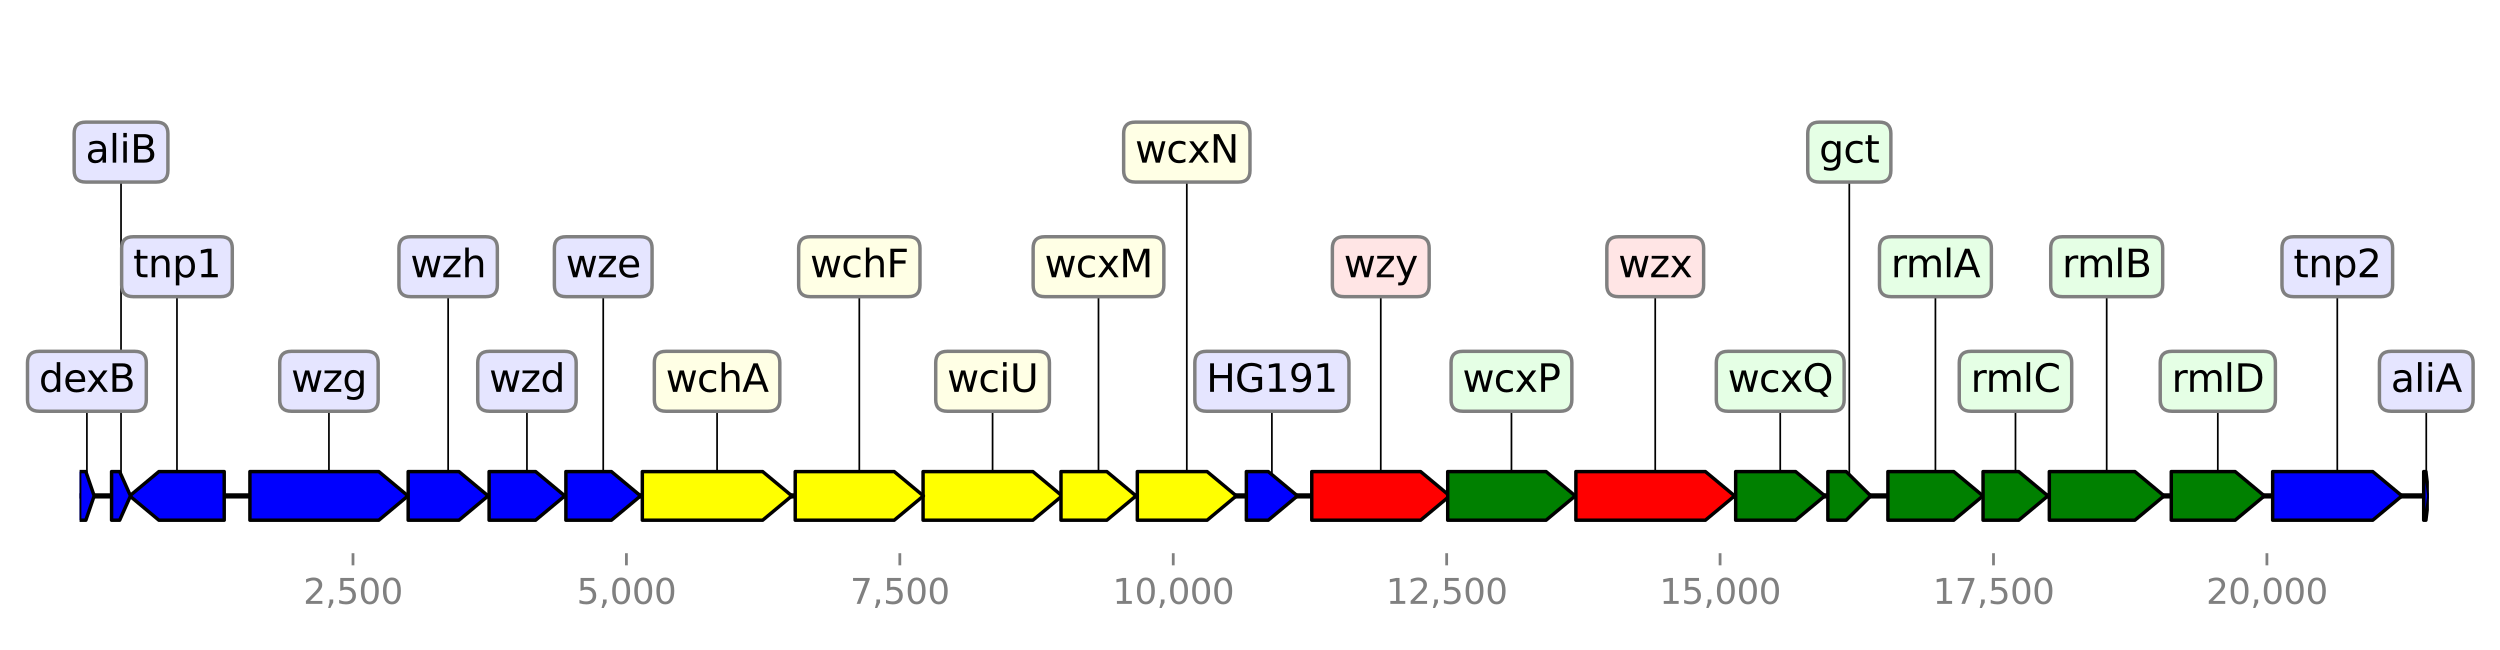 <?xml version="1.0" encoding="utf-8" standalone="no"?>
<!DOCTYPE svg PUBLIC "-//W3C//DTD SVG 1.1//EN"
  "http://www.w3.org/Graphics/SVG/1.1/DTD/svg11.dtd">
<svg height="187.2pt" version="1.1" viewBox="0 0 720 187.2" width="720pt" xmlns="http://www.w3.org/2000/svg" xmlns:xlink="http://www.w3.org/1999/xlink">
 <defs>
  <style type="text/css">*{stroke-linecap:butt;stroke-linejoin:round;}</style>
 </defs>
 <g id="figure_1">
  <g id="patch_1">
   <path d="M 0 187.2 
L 720 187.2 
L 720 0 
L 0 0 
z
" style="fill:#ffffff;"/>
  </g>
  <g id="axes_1">
   <g id="line2d_1">
    <path clip-path="url(#p97c1e59ef6)" d="M 22.925 142.818 
L 699.513 142.818 
" style="fill:none;stroke:#000000;stroke-linecap:square;stroke-width:1.5;"/>
   </g>
   <g id="line2d_2">
    <path clip-path="url(#p97c1e59ef6)" d="M 476.705 76.809 
L 476.705 142.818 
" style="fill:none;stroke:#000000;stroke-linecap:square;stroke-width:0.5;"/>
   </g>
   <g id="line2d_3">
    <path clip-path="url(#p97c1e59ef6)" d="M 94.733 109.813 
L 94.733 142.818 
" style="fill:none;stroke:#000000;stroke-linecap:square;stroke-width:0.5;"/>
   </g>
   <g id="line2d_4">
    <path clip-path="url(#p97c1e59ef6)" d="M 206.518 109.813 
L 206.518 142.818 
" style="fill:none;stroke:#000000;stroke-linecap:square;stroke-width:0.5;"/>
   </g>
   <g id="line2d_5">
    <path clip-path="url(#p97c1e59ef6)" d="M 285.861 109.813 
L 285.861 142.818 
" style="fill:none;stroke:#000000;stroke-linecap:square;stroke-width:0.5;"/>
   </g>
   <g id="line2d_6">
    <path clip-path="url(#p97c1e59ef6)" d="M 397.662 76.809 
L 397.662 142.818 
" style="fill:none;stroke:#000000;stroke-linecap:square;stroke-width:0.5;"/>
   </g>
   <g id="line2d_7">
    <path clip-path="url(#p97c1e59ef6)" d="M 673.14 76.809 
L 673.14 142.818 
" style="fill:none;stroke:#000000;stroke-linecap:square;stroke-width:0.5;"/>
   </g>
   <g id="line2d_8">
    <path clip-path="url(#p97c1e59ef6)" d="M 247.481 76.809 
L 247.481 142.818 
" style="fill:none;stroke:#000000;stroke-linecap:square;stroke-width:0.5;"/>
   </g>
   <g id="line2d_9">
    <path clip-path="url(#p97c1e59ef6)" d="M 435.301 109.813 
L 435.301 142.818 
" style="fill:none;stroke:#000000;stroke-linecap:square;stroke-width:0.5;"/>
   </g>
   <g id="line2d_10">
    <path clip-path="url(#p97c1e59ef6)" d="M 606.727 76.809 
L 606.727 142.818 
" style="fill:none;stroke:#000000;stroke-linecap:square;stroke-width:0.5;"/>
   </g>
   <g id="line2d_11">
    <path clip-path="url(#p97c1e59ef6)" d="M 341.801 43.804 
L 341.801 142.818 
" style="fill:none;stroke:#000000;stroke-linecap:square;stroke-width:0.5;"/>
   </g>
   <g id="line2d_12">
    <path clip-path="url(#p97c1e59ef6)" d="M 557.402 76.809 
L 557.402 142.818 
" style="fill:none;stroke:#000000;stroke-linecap:square;stroke-width:0.5;"/>
   </g>
   <g id="line2d_13">
    <path clip-path="url(#p97c1e59ef6)" d="M 50.967 76.809 
L 50.967 142.818 
" style="fill:none;stroke:#000000;stroke-linecap:square;stroke-width:0.5;"/>
   </g>
   <g id="line2d_14">
    <path clip-path="url(#p97c1e59ef6)" d="M 638.729 109.813 
L 638.729 142.818 
" style="fill:none;stroke:#000000;stroke-linecap:square;stroke-width:0.5;"/>
   </g>
   <g id="line2d_15">
    <path clip-path="url(#p97c1e59ef6)" d="M 512.707 109.813 
L 512.707 142.818 
" style="fill:none;stroke:#000000;stroke-linecap:square;stroke-width:0.5;"/>
   </g>
   <g id="line2d_16">
    <path clip-path="url(#p97c1e59ef6)" d="M 129.066 76.809 
L 129.066 142.818 
" style="fill:none;stroke:#000000;stroke-linecap:square;stroke-width:0.5;"/>
   </g>
   <g id="line2d_17">
    <path clip-path="url(#p97c1e59ef6)" d="M 151.76 109.813 
L 151.76 142.818 
" style="fill:none;stroke:#000000;stroke-linecap:square;stroke-width:0.5;"/>
   </g>
   <g id="line2d_18">
    <path clip-path="url(#p97c1e59ef6)" d="M 316.366 76.809 
L 316.366 142.818 
" style="fill:none;stroke:#000000;stroke-linecap:square;stroke-width:0.5;"/>
   </g>
   <g id="line2d_19">
    <path clip-path="url(#p97c1e59ef6)" d="M 173.729 76.809 
L 173.729 142.818 
" style="fill:none;stroke:#000000;stroke-linecap:square;stroke-width:0.5;"/>
   </g>
   <g id="line2d_20">
    <path clip-path="url(#p97c1e59ef6)" d="M 580.458 109.813 
L 580.458 142.818 
" style="fill:none;stroke:#000000;stroke-linecap:square;stroke-width:0.5;"/>
   </g>
   <g id="line2d_21">
    <path clip-path="url(#p97c1e59ef6)" d="M 366.306 109.813 
L 366.306 142.818 
" style="fill:none;stroke:#000000;stroke-linecap:square;stroke-width:0.5;"/>
   </g>
   <g id="line2d_22">
    <path clip-path="url(#p97c1e59ef6)" d="M 532.598 43.804 
L 532.598 142.818 
" style="fill:none;stroke:#000000;stroke-linecap:square;stroke-width:0.5;"/>
   </g>
   <g id="line2d_23">
    <path clip-path="url(#p97c1e59ef6)" d="M 34.856 43.804 
L 34.856 142.818 
" style="fill:none;stroke:#000000;stroke-linecap:square;stroke-width:0.5;"/>
   </g>
   <g id="line2d_24">
    <path clip-path="url(#p97c1e59ef6)" d="M 25.029 109.813 
L 25.029 142.818 
" style="fill:none;stroke:#000000;stroke-linecap:square;stroke-width:0.5;"/>
   </g>
   <g id="line2d_25">
    <path clip-path="url(#p97c1e59ef6)" d="M 698.764 109.813 
L 698.764 142.818 
" style="fill:none;stroke:#000000;stroke-linecap:square;stroke-width:0.5;"/>
   </g>
   <g id="patch_2">
    <path clip-path="url(#p97c1e59ef6)" d="M 453.854 135.818 
Q 472.506 135.818 491.158 135.818 
L 491.158 135.818 
Q 495.357 139.318 499.557 142.818 
Q 495.357 146.318 491.158 149.818 
L 491.158 149.818 
Q 472.506 149.818 453.854 149.818 
L 453.854 135.818 
z
" style="fill:#ff0000;stroke:#000000;stroke-linecap:round;"/>
   </g>
   <g id="patch_3">
    <path clip-path="url(#p97c1e59ef6)" d="M 71.976 135.818 
Q 90.534 135.818 109.092 135.818 
L 109.092 135.818 
Q 113.291 139.318 117.49 142.818 
Q 113.291 146.318 109.092 149.818 
L 109.092 149.818 
Q 90.534 149.818 71.976 149.818 
L 71.976 135.818 
z
" style="fill:#0000ff;stroke:#000000;stroke-linecap:round;"/>
   </g>
   <g id="patch_4">
    <path clip-path="url(#p97c1e59ef6)" d="M 184.99 135.818 
Q 202.317 135.818 219.645 135.818 
L 219.645 135.818 
Q 223.846 139.318 228.047 142.818 
Q 223.846 146.318 219.645 149.818 
L 219.645 149.818 
Q 202.317 149.818 184.99 149.818 
L 184.99 135.818 
z
" style="fill:#ffff00;stroke:#000000;stroke-linecap:round;"/>
   </g>
   <g id="patch_5">
    <path clip-path="url(#p97c1e59ef6)" d="M 265.844 135.818 
Q 281.661 135.818 297.477 135.818 
L 297.477 135.818 
Q 301.677 139.318 305.878 142.818 
Q 301.677 146.318 297.477 149.818 
L 297.477 149.818 
Q 281.661 149.818 265.844 149.818 
L 265.844 135.818 
z
" style="fill:#ffff00;stroke:#000000;stroke-linecap:round;"/>
   </g>
   <g id="patch_6">
    <path clip-path="url(#p97c1e59ef6)" d="M 377.787 135.818 
Q 393.462 135.818 409.137 135.818 
L 409.137 135.818 
Q 413.337 139.318 417.537 142.818 
Q 413.337 146.318 409.137 149.818 
L 409.137 149.818 
Q 393.462 149.818 377.787 149.818 
L 377.787 135.818 
z
" style="fill:#ff0000;stroke:#000000;stroke-linecap:round;"/>
   </g>
   <g id="patch_7">
    <path clip-path="url(#p97c1e59ef6)" d="M 654.525 135.818 
Q 668.939 135.818 683.352 135.818 
L 683.352 135.818 
Q 687.554 139.318 691.755 142.818 
Q 687.554 146.318 683.352 149.818 
L 683.352 149.818 
Q 668.939 149.818 654.525 149.818 
L 654.525 135.818 
z
" style="fill:#0000ff;stroke:#000000;stroke-linecap:round;"/>
   </g>
   <g id="patch_8">
    <path clip-path="url(#p97c1e59ef6)" d="M 229.023 135.818 
Q 243.279 135.818 257.534 135.818 
L 257.534 135.818 
Q 261.737 139.318 265.939 142.818 
Q 261.737 146.318 257.534 149.818 
L 257.534 149.818 
Q 243.279 149.818 229.023 149.818 
L 229.023 135.818 
z
" style="fill:#ffff00;stroke:#000000;stroke-linecap:round;"/>
   </g>
   <g id="patch_9">
    <path clip-path="url(#p97c1e59ef6)" d="M 416.938 135.818 
Q 431.103 135.818 445.268 135.818 
L 445.268 135.818 
Q 449.466 139.318 453.665 142.818 
Q 449.466 146.318 445.268 149.818 
L 445.268 149.818 
Q 431.103 149.818 416.938 149.818 
L 416.938 135.818 
z
" style="fill:#008000;stroke:#000000;stroke-linecap:round;"/>
   </g>
   <g id="patch_10">
    <path clip-path="url(#p97c1e59ef6)" d="M 590.207 135.818 
Q 602.527 135.818 614.847 135.818 
L 614.847 135.818 
Q 619.047 139.318 623.248 142.818 
Q 619.047 146.318 614.847 149.818 
L 614.847 149.818 
Q 602.527 149.818 590.207 149.818 
L 590.207 135.818 
z
" style="fill:#008000;stroke:#000000;stroke-linecap:round;"/>
   </g>
   <g id="patch_11">
    <path clip-path="url(#p97c1e59ef6)" d="M 327.548 135.818 
Q 337.599 135.818 347.65 135.818 
L 347.65 135.818 
Q 351.852 139.318 356.053 142.818 
Q 351.852 146.318 347.65 149.818 
L 347.65 149.818 
Q 337.599 149.818 327.548 149.818 
L 327.548 135.818 
z
" style="fill:#ffff00;stroke:#000000;stroke-linecap:round;"/>
   </g>
   <g id="patch_12">
    <path clip-path="url(#p97c1e59ef6)" d="M 543.716 135.818 
Q 553.201 135.818 562.685 135.818 
L 562.685 135.818 
Q 566.886 139.318 571.088 142.818 
Q 566.886 146.318 562.685 149.818 
L 562.685 149.818 
Q 553.201 149.818 543.716 149.818 
L 543.716 135.818 
z
" style="fill:#008000;stroke:#000000;stroke-linecap:round;"/>
   </g>
   <g id="patch_13">
    <path clip-path="url(#p97c1e59ef6)" d="M 64.574 149.818 
Q 55.168 149.818 45.761 149.818 
L 45.761 149.818 
Q 41.561 146.318 37.36 142.818 
Q 41.561 139.318 45.761 135.818 
L 45.761 135.818 
Q 55.168 135.818 64.574 135.818 
L 64.574 149.818 
z
" style="fill:#0000ff;stroke:#000000;stroke-linecap:round;"/>
   </g>
   <g id="patch_14">
    <path clip-path="url(#p97c1e59ef6)" d="M 625.327 135.818 
Q 634.529 135.818 643.732 135.818 
L 643.732 135.818 
Q 647.932 139.318 652.131 142.818 
Q 647.932 146.318 643.732 149.818 
L 643.732 149.818 
Q 634.529 149.818 625.327 149.818 
L 625.327 135.818 
z
" style="fill:#008000;stroke:#000000;stroke-linecap:round;"/>
   </g>
   <g id="patch_15">
    <path clip-path="url(#p97c1e59ef6)" d="M 499.872 135.818 
Q 508.506 135.818 517.141 135.818 
L 517.141 135.818 
Q 521.342 139.318 525.542 142.818 
Q 521.342 146.318 517.141 149.818 
L 517.141 149.818 
Q 508.506 149.818 499.872 149.818 
L 499.872 135.818 
z
" style="fill:#008000;stroke:#000000;stroke-linecap:round;"/>
   </g>
   <g id="patch_16">
    <path clip-path="url(#p97c1e59ef6)" d="M 117.553 135.818 
Q 124.865 135.818 132.177 135.818 
L 132.177 135.818 
Q 136.377 139.318 140.578 142.818 
Q 136.377 146.318 132.177 149.818 
L 132.177 149.818 
Q 124.865 149.818 117.553 149.818 
L 117.553 135.818 
z
" style="fill:#0000ff;stroke:#000000;stroke-linecap:round;"/>
   </g>
   <g id="patch_17">
    <path clip-path="url(#p97c1e59ef6)" d="M 140.861 135.818 
Q 147.56 135.818 154.258 135.818 
L 154.258 135.818 
Q 158.458 139.318 162.658 142.818 
Q 158.458 146.318 154.258 149.818 
L 154.258 149.818 
Q 147.56 149.818 140.861 149.818 
L 140.861 135.818 
z
" style="fill:#0000ff;stroke:#000000;stroke-linecap:round;"/>
   </g>
   <g id="patch_18">
    <path clip-path="url(#p97c1e59ef6)" d="M 305.563 135.818 
Q 312.166 135.818 318.769 135.818 
L 318.769 135.818 
Q 322.97 139.318 327.17 142.818 
Q 322.97 146.318 318.769 149.818 
L 318.769 149.818 
Q 312.166 149.818 305.563 149.818 
L 305.563 135.818 
z
" style="fill:#ffff00;stroke:#000000;stroke-linecap:round;"/>
   </g>
   <g id="patch_19">
    <path clip-path="url(#p97c1e59ef6)" d="M 162.973 135.818 
Q 169.529 135.818 176.085 135.818 
L 176.085 135.818 
Q 180.285 139.318 184.486 142.818 
Q 180.285 146.318 176.085 149.818 
L 176.085 149.818 
Q 169.529 149.818 162.973 149.818 
L 162.973 135.818 
z
" style="fill:#0000ff;stroke:#000000;stroke-linecap:round;"/>
   </g>
   <g id="patch_20">
    <path clip-path="url(#p97c1e59ef6)" d="M 571.119 135.818 
Q 576.256 135.818 581.393 135.818 
L 581.393 135.818 
Q 585.595 139.318 589.797 142.818 
Q 585.595 146.318 581.393 149.818 
L 581.393 149.818 
Q 576.256 149.818 571.119 149.818 
L 571.119 135.818 
z
" style="fill:#008000;stroke:#000000;stroke-linecap:round;"/>
   </g>
   <g id="patch_21">
    <path clip-path="url(#p97c1e59ef6)" d="M 358.951 135.818 
Q 362.106 135.818 365.261 135.818 
L 365.261 135.818 
Q 369.461 139.318 373.661 142.818 
Q 369.461 146.318 365.261 149.818 
L 365.261 149.818 
Q 362.106 149.818 358.951 149.818 
L 358.951 135.818 
z
" style="fill:#0000ff;stroke:#000000;stroke-linecap:round;"/>
   </g>
   <g id="patch_22">
    <path clip-path="url(#p97c1e59ef6)" d="M 526.424 135.818 
Q 529.063 135.818 531.702 135.818 
L 531.702 135.818 
Q 535.237 139.318 538.771 142.818 
Q 535.237 146.318 531.702 149.818 
L 531.702 149.818 
Q 529.063 149.818 526.424 149.818 
L 526.424 135.818 
z
" style="fill:#008000;stroke:#000000;stroke-linecap:round;"/>
   </g>
   <g id="patch_23">
    <path clip-path="url(#p97c1e59ef6)" d="M 32.132 135.818 
Q 33.296 135.818 34.46 135.818 
L 34.46 135.818 
Q 36.02 139.318 37.581 142.818 
Q 36.02 146.318 34.46 149.818 
L 34.46 149.818 
Q 33.296 149.818 32.132 149.818 
L 32.132 135.818 
z
" style="fill:#0000ff;stroke:#000000;stroke-linecap:round;"/>
   </g>
   <g id="patch_24">
    <path clip-path="url(#p97c1e59ef6)" d="M 22.934 135.818 
Q 23.828 135.818 24.722 135.818 
L 24.722 135.818 
Q 25.923 139.318 27.123 142.818 
Q 25.923 146.318 24.722 149.818 
L 24.722 149.818 
Q 23.828 149.818 22.934 149.818 
L 22.934 135.818 
z
" style="fill:#0000ff;stroke:#000000;stroke-linecap:round;"/>
   </g>
   <g id="patch_25">
    <path clip-path="url(#p97c1e59ef6)" d="M 698.023 135.818 
Q 698.34 135.818 698.657 135.818 
L 698.657 135.818 
Q 699.08 139.318 699.504 142.818 
Q 699.08 146.318 698.657 149.818 
L 698.657 149.818 
Q 698.34 149.818 698.023 149.818 
L 698.023 135.818 
z
" style="fill:#0000ff;stroke:#000000;stroke-linecap:round;"/>
   </g>
   <g id="matplotlib.axis_1">
    <g id="xtick_1">
     <g id="line2d_26">
      <defs>
       <path d="M 0 0 
L 0 3.5 
" id="md478586ae5" style="stroke:#808080;stroke-width:0.8;"/>
      </defs>
      <g>
       <use style="fill:#808080;stroke:#808080;stroke-width:0.8;" x="101.663" xlink:href="#md478586ae5" y="159.32"/>
      </g>
     </g>
     <g id="text_1">
      <!-- 2,500 -->
      <g style="fill:#808080;" transform="translate(87.349 173.918)scale(0.1 -0.1)">
       <defs>
        <path d="M 1228 531 
L 3431 531 
L 3431 0 
L 469 0 
L 469 531 
Q 828 903 1448 1529 
Q 2069 2156 2228 2338 
Q 2531 2678 2651 2914 
Q 2772 3150 2772 3378 
Q 2772 3750 2511 3984 
Q 2250 4219 1831 4219 
Q 1534 4219 1204 4116 
Q 875 4013 500 3803 
L 500 4441 
Q 881 4594 1212 4672 
Q 1544 4750 1819 4750 
Q 2544 4750 2975 4387 
Q 3406 4025 3406 3419 
Q 3406 3131 3298 2873 
Q 3191 2616 2906 2266 
Q 2828 2175 2409 1742 
Q 1991 1309 1228 531 
z
" id="DejaVuSans-32" transform="scale(0.016)"/>
        <path d="M 750 794 
L 1409 794 
L 1409 256 
L 897 -744 
L 494 -744 
L 750 256 
L 750 794 
z
" id="DejaVuSans-2c" transform="scale(0.016)"/>
        <path d="M 691 4666 
L 3169 4666 
L 3169 4134 
L 1269 4134 
L 1269 2991 
Q 1406 3038 1543 3061 
Q 1681 3084 1819 3084 
Q 2600 3084 3056 2656 
Q 3513 2228 3513 1497 
Q 3513 744 3044 326 
Q 2575 -91 1722 -91 
Q 1428 -91 1123 -41 
Q 819 9 494 109 
L 494 744 
Q 775 591 1075 516 
Q 1375 441 1709 441 
Q 2250 441 2565 725 
Q 2881 1009 2881 1497 
Q 2881 1984 2565 2268 
Q 2250 2553 1709 2553 
Q 1456 2553 1204 2497 
Q 953 2441 691 2322 
L 691 4666 
z
" id="DejaVuSans-35" transform="scale(0.016)"/>
        <path d="M 2034 4250 
Q 1547 4250 1301 3770 
Q 1056 3291 1056 2328 
Q 1056 1369 1301 889 
Q 1547 409 2034 409 
Q 2525 409 2770 889 
Q 3016 1369 3016 2328 
Q 3016 3291 2770 3770 
Q 2525 4250 2034 4250 
z
M 2034 4750 
Q 2819 4750 3233 4129 
Q 3647 3509 3647 2328 
Q 3647 1150 3233 529 
Q 2819 -91 2034 -91 
Q 1250 -91 836 529 
Q 422 1150 422 2328 
Q 422 3509 836 4129 
Q 1250 4750 2034 4750 
z
" id="DejaVuSans-30" transform="scale(0.016)"/>
       </defs>
       <use xlink:href="#DejaVuSans-32"/>
       <use x="63.623" xlink:href="#DejaVuSans-2c"/>
       <use x="95.41" xlink:href="#DejaVuSans-35"/>
       <use x="159.033" xlink:href="#DejaVuSans-30"/>
       <use x="222.656" xlink:href="#DejaVuSans-30"/>
      </g>
     </g>
    </g>
    <g id="xtick_2">
     <g id="line2d_27">
      <g>
       <use style="fill:#808080;stroke:#808080;stroke-width:0.8;" x="180.407" xlink:href="#md478586ae5" y="159.32"/>
      </g>
     </g>
     <g id="text_2">
      <!-- 5,000 -->
      <g style="fill:#808080;" transform="translate(166.093 173.918)scale(0.1 -0.1)">
       <use xlink:href="#DejaVuSans-35"/>
       <use x="63.623" xlink:href="#DejaVuSans-2c"/>
       <use x="95.41" xlink:href="#DejaVuSans-30"/>
       <use x="159.033" xlink:href="#DejaVuSans-30"/>
       <use x="222.656" xlink:href="#DejaVuSans-30"/>
      </g>
     </g>
    </g>
    <g id="xtick_3">
     <g id="line2d_28">
      <g>
       <use style="fill:#808080;stroke:#808080;stroke-width:0.8;" x="259.151" xlink:href="#md478586ae5" y="159.32"/>
      </g>
     </g>
     <g id="text_3">
      <!-- 7,500 -->
      <g style="fill:#808080;" transform="translate(244.837 173.918)scale(0.1 -0.1)">
       <defs>
        <path d="M 525 4666 
L 3525 4666 
L 3525 4397 
L 1831 0 
L 1172 0 
L 2766 4134 
L 525 4134 
L 525 4666 
z
" id="DejaVuSans-37" transform="scale(0.016)"/>
       </defs>
       <use xlink:href="#DejaVuSans-37"/>
       <use x="63.623" xlink:href="#DejaVuSans-2c"/>
       <use x="95.41" xlink:href="#DejaVuSans-35"/>
       <use x="159.033" xlink:href="#DejaVuSans-30"/>
       <use x="222.656" xlink:href="#DejaVuSans-30"/>
      </g>
     </g>
    </g>
    <g id="xtick_4">
     <g id="line2d_29">
      <g>
       <use style="fill:#808080;stroke:#808080;stroke-width:0.8;" x="337.895" xlink:href="#md478586ae5" y="159.32"/>
      </g>
     </g>
     <g id="text_4">
      <!-- 10,000 -->
      <g style="fill:#808080;" transform="translate(320.4 173.918)scale(0.1 -0.1)">
       <defs>
        <path d="M 794 531 
L 1825 531 
L 1825 4091 
L 703 3866 
L 703 4441 
L 1819 4666 
L 2450 4666 
L 2450 531 
L 3481 531 
L 3481 0 
L 794 0 
L 794 531 
z
" id="DejaVuSans-31" transform="scale(0.016)"/>
       </defs>
       <use xlink:href="#DejaVuSans-31"/>
       <use x="63.623" xlink:href="#DejaVuSans-30"/>
       <use x="127.246" xlink:href="#DejaVuSans-2c"/>
       <use x="159.033" xlink:href="#DejaVuSans-30"/>
       <use x="222.656" xlink:href="#DejaVuSans-30"/>
       <use x="286.279" xlink:href="#DejaVuSans-30"/>
      </g>
     </g>
    </g>
    <g id="xtick_5">
     <g id="line2d_30">
      <g>
       <use style="fill:#808080;stroke:#808080;stroke-width:0.8;" x="416.639" xlink:href="#md478586ae5" y="159.32"/>
      </g>
     </g>
     <g id="text_5">
      <!-- 12,500 -->
      <g style="fill:#808080;" transform="translate(399.144 173.918)scale(0.1 -0.1)">
       <use xlink:href="#DejaVuSans-31"/>
       <use x="63.623" xlink:href="#DejaVuSans-32"/>
       <use x="127.246" xlink:href="#DejaVuSans-2c"/>
       <use x="159.033" xlink:href="#DejaVuSans-35"/>
       <use x="222.656" xlink:href="#DejaVuSans-30"/>
       <use x="286.279" xlink:href="#DejaVuSans-30"/>
      </g>
     </g>
    </g>
    <g id="xtick_6">
     <g id="line2d_31">
      <g>
       <use style="fill:#808080;stroke:#808080;stroke-width:0.8;" x="495.383" xlink:href="#md478586ae5" y="159.32"/>
      </g>
     </g>
     <g id="text_6">
      <!-- 15,000 -->
      <g style="fill:#808080;" transform="translate(477.888 173.918)scale(0.1 -0.1)">
       <use xlink:href="#DejaVuSans-31"/>
       <use x="63.623" xlink:href="#DejaVuSans-35"/>
       <use x="127.246" xlink:href="#DejaVuSans-2c"/>
       <use x="159.033" xlink:href="#DejaVuSans-30"/>
       <use x="222.656" xlink:href="#DejaVuSans-30"/>
       <use x="286.279" xlink:href="#DejaVuSans-30"/>
      </g>
     </g>
    </g>
    <g id="xtick_7">
     <g id="line2d_32">
      <g>
       <use style="fill:#808080;stroke:#808080;stroke-width:0.8;" x="574.127" xlink:href="#md478586ae5" y="159.32"/>
      </g>
     </g>
     <g id="text_7">
      <!-- 17,500 -->
      <g style="fill:#808080;" transform="translate(556.632 173.918)scale(0.1 -0.1)">
       <use xlink:href="#DejaVuSans-31"/>
       <use x="63.623" xlink:href="#DejaVuSans-37"/>
       <use x="127.246" xlink:href="#DejaVuSans-2c"/>
       <use x="159.033" xlink:href="#DejaVuSans-35"/>
       <use x="222.656" xlink:href="#DejaVuSans-30"/>
       <use x="286.279" xlink:href="#DejaVuSans-30"/>
      </g>
     </g>
    </g>
    <g id="xtick_8">
     <g id="line2d_33">
      <g>
       <use style="fill:#808080;stroke:#808080;stroke-width:0.8;" x="652.872" xlink:href="#md478586ae5" y="159.32"/>
      </g>
     </g>
     <g id="text_8">
      <!-- 20,000 -->
      <g style="fill:#808080;" transform="translate(635.376 173.918)scale(0.1 -0.1)">
       <use xlink:href="#DejaVuSans-32"/>
       <use x="63.623" xlink:href="#DejaVuSans-30"/>
       <use x="127.246" xlink:href="#DejaVuSans-2c"/>
       <use x="159.033" xlink:href="#DejaVuSans-30"/>
       <use x="222.656" xlink:href="#DejaVuSans-30"/>
       <use x="286.279" xlink:href="#DejaVuSans-30"/>
      </g>
     </g>
    </g>
   </g>
   <g id="linkto_wzx">
    <g id="patch_26">
     <a xlink:href="wzx">
      <path d="M 466.065 85.432 
L 487.345 85.432 
Q 490.645 85.432 490.645 82.132 
L 490.645 71.486 
Q 490.645 68.186 487.345 68.186 
L 466.065 68.186 
Q 462.765 68.186 462.765 71.486 
L 462.765 82.132 
Q 462.765 85.432 466.065 85.432 
z
" style="fill:#ffe5e5;stroke:#808080;stroke-linejoin:miter;"/>
     </a>
    </g>
    <!-- wzx -->
    <g transform="translate(466.065 79.844)scale(0.11 -0.11)">
     <defs>
      <path d="M 269 3500 
L 844 3500 
L 1563 769 
L 2278 3500 
L 2956 3500 
L 3675 769 
L 4391 3500 
L 4966 3500 
L 4050 0 
L 3372 0 
L 2619 2869 
L 1863 0 
L 1184 0 
L 269 3500 
z
" id="DejaVuSans-77" transform="scale(0.016)"/>
      <path d="M 353 3500 
L 3084 3500 
L 3084 2975 
L 922 459 
L 3084 459 
L 3084 0 
L 275 0 
L 275 525 
L 2438 3041 
L 353 3041 
L 353 3500 
z
" id="DejaVuSans-7a" transform="scale(0.016)"/>
      <path d="M 3513 3500 
L 2247 1797 
L 3578 0 
L 2900 0 
L 1881 1375 
L 863 0 
L 184 0 
L 1544 1831 
L 300 3500 
L 978 3500 
L 1906 2253 
L 2834 3500 
L 3513 3500 
z
" id="DejaVuSans-78" transform="scale(0.016)"/>
     </defs>
     <use xlink:href="#DejaVuSans-77"/>
     <use x="81.787" xlink:href="#DejaVuSans-7a"/>
     <use x="134.277" xlink:href="#DejaVuSans-78"/>
    </g>
   </g>
   <g id="linkto_wzg">
    <g id="patch_27">
     <a xlink:href="wzg">
      <path d="M 83.857 118.436 
L 105.609 118.436 
Q 108.909 118.436 108.909 115.136 
L 108.909 104.49 
Q 108.909 101.19 105.609 101.19 
L 83.857 101.19 
Q 80.557 101.19 80.557 104.49 
L 80.557 115.136 
Q 80.557 118.436 83.857 118.436 
z
" style="fill:#e5e5ff;stroke:#808080;stroke-linejoin:miter;"/>
     </a>
    </g>
    <!-- wzg -->
    <g transform="translate(83.857 112.849)scale(0.11 -0.11)">
     <defs>
      <path d="M 2906 1791 
Q 2906 2416 2648 2759 
Q 2391 3103 1925 3103 
Q 1463 3103 1205 2759 
Q 947 2416 947 1791 
Q 947 1169 1205 825 
Q 1463 481 1925 481 
Q 2391 481 2648 825 
Q 2906 1169 2906 1791 
z
M 3481 434 
Q 3481 -459 3084 -895 
Q 2688 -1331 1869 -1331 
Q 1566 -1331 1297 -1286 
Q 1028 -1241 775 -1147 
L 775 -588 
Q 1028 -725 1275 -790 
Q 1522 -856 1778 -856 
Q 2344 -856 2625 -561 
Q 2906 -266 2906 331 
L 2906 616 
Q 2728 306 2450 153 
Q 2172 0 1784 0 
Q 1141 0 747 490 
Q 353 981 353 1791 
Q 353 2603 747 3093 
Q 1141 3584 1784 3584 
Q 2172 3584 2450 3431 
Q 2728 3278 2906 2969 
L 2906 3500 
L 3481 3500 
L 3481 434 
z
" id="DejaVuSans-67" transform="scale(0.016)"/>
     </defs>
     <use xlink:href="#DejaVuSans-77"/>
     <use x="81.787" xlink:href="#DejaVuSans-7a"/>
     <use x="134.277" xlink:href="#DejaVuSans-67"/>
    </g>
   </g>
   <g id="linkto_wchA">
    <g id="patch_28">
     <a xlink:href="wchA">
      <path d="M 191.748 118.436 
L 221.288 118.436 
Q 224.588 118.436 224.588 115.136 
L 224.588 104.49 
Q 224.588 101.19 221.288 101.19 
L 191.748 101.19 
Q 188.448 101.19 188.448 104.49 
L 188.448 115.136 
Q 188.448 118.436 191.748 118.436 
z
" style="fill:#ffffe5;stroke:#808080;stroke-linejoin:miter;"/>
     </a>
    </g>
    <!-- wchA -->
    <g transform="translate(191.748 112.849)scale(0.11 -0.11)">
     <defs>
      <path d="M 3122 3366 
L 3122 2828 
Q 2878 2963 2633 3030 
Q 2388 3097 2138 3097 
Q 1578 3097 1268 2742 
Q 959 2388 959 1747 
Q 959 1106 1268 751 
Q 1578 397 2138 397 
Q 2388 397 2633 464 
Q 2878 531 3122 666 
L 3122 134 
Q 2881 22 2623 -34 
Q 2366 -91 2075 -91 
Q 1284 -91 818 406 
Q 353 903 353 1747 
Q 353 2603 823 3093 
Q 1294 3584 2113 3584 
Q 2378 3584 2631 3529 
Q 2884 3475 3122 3366 
z
" id="DejaVuSans-63" transform="scale(0.016)"/>
      <path d="M 3513 2113 
L 3513 0 
L 2938 0 
L 2938 2094 
Q 2938 2591 2744 2837 
Q 2550 3084 2163 3084 
Q 1697 3084 1428 2787 
Q 1159 2491 1159 1978 
L 1159 0 
L 581 0 
L 581 4863 
L 1159 4863 
L 1159 2956 
Q 1366 3272 1645 3428 
Q 1925 3584 2291 3584 
Q 2894 3584 3203 3211 
Q 3513 2838 3513 2113 
z
" id="DejaVuSans-68" transform="scale(0.016)"/>
      <path d="M 2188 4044 
L 1331 1722 
L 3047 1722 
L 2188 4044 
z
M 1831 4666 
L 2547 4666 
L 4325 0 
L 3669 0 
L 3244 1197 
L 1141 1197 
L 716 0 
L 50 0 
L 1831 4666 
z
" id="DejaVuSans-41" transform="scale(0.016)"/>
     </defs>
     <use xlink:href="#DejaVuSans-77"/>
     <use x="81.787" xlink:href="#DejaVuSans-63"/>
     <use x="136.768" xlink:href="#DejaVuSans-68"/>
     <use x="200.146" xlink:href="#DejaVuSans-41"/>
    </g>
   </g>
   <g id="linkto_wciU">
    <g id="patch_29">
     <a xlink:href="wciU">
      <path d="M 272.785 118.436 
L 298.936 118.436 
Q 302.236 118.436 302.236 115.136 
L 302.236 104.49 
Q 302.236 101.19 298.936 101.19 
L 272.785 101.19 
Q 269.485 101.19 269.485 104.49 
L 269.485 115.136 
Q 269.485 118.436 272.785 118.436 
z
" style="fill:#ffffe5;stroke:#808080;stroke-linejoin:miter;"/>
     </a>
    </g>
    <!-- wciU -->
    <g transform="translate(272.785 112.849)scale(0.11 -0.11)">
     <defs>
      <path d="M 603 3500 
L 1178 3500 
L 1178 0 
L 603 0 
L 603 3500 
z
M 603 4863 
L 1178 4863 
L 1178 4134 
L 603 4134 
L 603 4863 
z
" id="DejaVuSans-69" transform="scale(0.016)"/>
      <path d="M 556 4666 
L 1191 4666 
L 1191 1831 
Q 1191 1081 1462 751 
Q 1734 422 2344 422 
Q 2950 422 3222 751 
Q 3494 1081 3494 1831 
L 3494 4666 
L 4128 4666 
L 4128 1753 
Q 4128 841 3676 375 
Q 3225 -91 2344 -91 
Q 1459 -91 1007 375 
Q 556 841 556 1753 
L 556 4666 
z
" id="DejaVuSans-55" transform="scale(0.016)"/>
     </defs>
     <use xlink:href="#DejaVuSans-77"/>
     <use x="81.787" xlink:href="#DejaVuSans-63"/>
     <use x="136.768" xlink:href="#DejaVuSans-69"/>
     <use x="164.551" xlink:href="#DejaVuSans-55"/>
    </g>
   </g>
   <g id="linkto_wzy">
    <g id="patch_30">
     <a xlink:href="wzy">
      <path d="M 387.022 85.432 
L 408.302 85.432 
Q 411.602 85.432 411.602 82.132 
L 411.602 71.486 
Q 411.602 68.186 408.302 68.186 
L 387.022 68.186 
Q 383.722 68.186 383.722 71.486 
L 383.722 82.132 
Q 383.722 85.432 387.022 85.432 
z
" style="fill:#ffe5e5;stroke:#808080;stroke-linejoin:miter;"/>
     </a>
    </g>
    <!-- wzy -->
    <g transform="translate(387.022 79.844)scale(0.11 -0.11)">
     <defs>
      <path d="M 2059 -325 
Q 1816 -950 1584 -1140 
Q 1353 -1331 966 -1331 
L 506 -1331 
L 506 -850 
L 844 -850 
Q 1081 -850 1212 -737 
Q 1344 -625 1503 -206 
L 1606 56 
L 191 3500 
L 800 3500 
L 1894 763 
L 2988 3500 
L 3597 3500 
L 2059 -325 
z
" id="DejaVuSans-79" transform="scale(0.016)"/>
     </defs>
     <use xlink:href="#DejaVuSans-77"/>
     <use x="81.787" xlink:href="#DejaVuSans-7a"/>
     <use x="134.277" xlink:href="#DejaVuSans-79"/>
    </g>
   </g>
   <g id="linkto_tnp2">
    <g id="patch_31">
     <a xlink:href="tnp2">
      <path d="M 660.507 85.432 
L 685.773 85.432 
Q 689.073 85.432 689.073 82.132 
L 689.073 71.486 
Q 689.073 68.186 685.773 68.186 
L 660.507 68.186 
Q 657.207 68.186 657.207 71.486 
L 657.207 82.132 
Q 657.207 85.432 660.507 85.432 
z
" style="fill:#e5e5ff;stroke:#808080;stroke-linejoin:miter;"/>
     </a>
    </g>
    <!-- tnp2 -->
    <g transform="translate(660.507 79.844)scale(0.11 -0.11)">
     <defs>
      <path d="M 1172 4494 
L 1172 3500 
L 2356 3500 
L 2356 3053 
L 1172 3053 
L 1172 1153 
Q 1172 725 1289 603 
Q 1406 481 1766 481 
L 2356 481 
L 2356 0 
L 1766 0 
Q 1100 0 847 248 
Q 594 497 594 1153 
L 594 3053 
L 172 3053 
L 172 3500 
L 594 3500 
L 594 4494 
L 1172 4494 
z
" id="DejaVuSans-74" transform="scale(0.016)"/>
      <path d="M 3513 2113 
L 3513 0 
L 2938 0 
L 2938 2094 
Q 2938 2591 2744 2837 
Q 2550 3084 2163 3084 
Q 1697 3084 1428 2787 
Q 1159 2491 1159 1978 
L 1159 0 
L 581 0 
L 581 3500 
L 1159 3500 
L 1159 2956 
Q 1366 3272 1645 3428 
Q 1925 3584 2291 3584 
Q 2894 3584 3203 3211 
Q 3513 2838 3513 2113 
z
" id="DejaVuSans-6e" transform="scale(0.016)"/>
      <path d="M 1159 525 
L 1159 -1331 
L 581 -1331 
L 581 3500 
L 1159 3500 
L 1159 2969 
Q 1341 3281 1617 3432 
Q 1894 3584 2278 3584 
Q 2916 3584 3314 3078 
Q 3713 2572 3713 1747 
Q 3713 922 3314 415 
Q 2916 -91 2278 -91 
Q 1894 -91 1617 61 
Q 1341 213 1159 525 
z
M 3116 1747 
Q 3116 2381 2855 2742 
Q 2594 3103 2138 3103 
Q 1681 3103 1420 2742 
Q 1159 2381 1159 1747 
Q 1159 1113 1420 752 
Q 1681 391 2138 391 
Q 2594 391 2855 752 
Q 3116 1113 3116 1747 
z
" id="DejaVuSans-70" transform="scale(0.016)"/>
     </defs>
     <use xlink:href="#DejaVuSans-74"/>
     <use x="39.209" xlink:href="#DejaVuSans-6e"/>
     <use x="102.588" xlink:href="#DejaVuSans-70"/>
     <use x="166.064" xlink:href="#DejaVuSans-32"/>
    </g>
   </g>
   <g id="linkto_wchF">
    <g id="patch_32">
     <a xlink:href="wchF">
      <path d="M 233.31 85.432 
L 261.652 85.432 
Q 264.952 85.432 264.952 82.132 
L 264.952 71.486 
Q 264.952 68.186 261.652 68.186 
L 233.31 68.186 
Q 230.01 68.186 230.01 71.486 
L 230.01 82.132 
Q 230.01 85.432 233.31 85.432 
z
" style="fill:#ffffe5;stroke:#808080;stroke-linejoin:miter;"/>
     </a>
    </g>
    <!-- wchF -->
    <g transform="translate(233.31 79.844)scale(0.11 -0.11)">
     <defs>
      <path d="M 628 4666 
L 3309 4666 
L 3309 4134 
L 1259 4134 
L 1259 2759 
L 3109 2759 
L 3109 2228 
L 1259 2228 
L 1259 0 
L 628 0 
L 628 4666 
z
" id="DejaVuSans-46" transform="scale(0.016)"/>
     </defs>
     <use xlink:href="#DejaVuSans-77"/>
     <use x="81.787" xlink:href="#DejaVuSans-63"/>
     <use x="136.768" xlink:href="#DejaVuSans-68"/>
     <use x="200.146" xlink:href="#DejaVuSans-46"/>
    </g>
   </g>
   <g id="linkto_wcxP">
    <g id="patch_33">
     <a xlink:href="wcxP">
      <path d="M 421.208 118.436 
L 449.395 118.436 
Q 452.695 118.436 452.695 115.136 
L 452.695 104.49 
Q 452.695 101.19 449.395 101.19 
L 421.208 101.19 
Q 417.908 101.19 417.908 104.49 
L 417.908 115.136 
Q 417.908 118.436 421.208 118.436 
z
" style="fill:#e5ffe5;stroke:#808080;stroke-linejoin:miter;"/>
     </a>
    </g>
    <!-- wcxP -->
    <g transform="translate(421.208 112.849)scale(0.11 -0.11)">
     <defs>
      <path d="M 1259 4147 
L 1259 2394 
L 2053 2394 
Q 2494 2394 2734 2622 
Q 2975 2850 2975 3272 
Q 2975 3691 2734 3919 
Q 2494 4147 2053 4147 
L 1259 4147 
z
M 628 4666 
L 2053 4666 
Q 2838 4666 3239 4311 
Q 3641 3956 3641 3272 
Q 3641 2581 3239 2228 
Q 2838 1875 2053 1875 
L 1259 1875 
L 1259 0 
L 628 0 
L 628 4666 
z
" id="DejaVuSans-50" transform="scale(0.016)"/>
     </defs>
     <use xlink:href="#DejaVuSans-77"/>
     <use x="81.787" xlink:href="#DejaVuSans-63"/>
     <use x="136.768" xlink:href="#DejaVuSans-78"/>
     <use x="195.947" xlink:href="#DejaVuSans-50"/>
    </g>
   </g>
   <g id="linkto_rmlB">
    <g id="patch_34">
     <a xlink:href="rmlB">
      <path d="M 593.904 85.432 
L 619.551 85.432 
Q 622.851 85.432 622.851 82.132 
L 622.851 71.486 
Q 622.851 68.186 619.551 68.186 
L 593.904 68.186 
Q 590.604 68.186 590.604 71.486 
L 590.604 82.132 
Q 590.604 85.432 593.904 85.432 
z
" style="fill:#e5ffe5;stroke:#808080;stroke-linejoin:miter;"/>
     </a>
    </g>
    <!-- rmlB -->
    <g transform="translate(593.904 79.844)scale(0.11 -0.11)">
     <defs>
      <path d="M 2631 2963 
Q 2534 3019 2420 3045 
Q 2306 3072 2169 3072 
Q 1681 3072 1420 2755 
Q 1159 2438 1159 1844 
L 1159 0 
L 581 0 
L 581 3500 
L 1159 3500 
L 1159 2956 
Q 1341 3275 1631 3429 
Q 1922 3584 2338 3584 
Q 2397 3584 2469 3576 
Q 2541 3569 2628 3553 
L 2631 2963 
z
" id="DejaVuSans-72" transform="scale(0.016)"/>
      <path d="M 3328 2828 
Q 3544 3216 3844 3400 
Q 4144 3584 4550 3584 
Q 5097 3584 5394 3201 
Q 5691 2819 5691 2113 
L 5691 0 
L 5113 0 
L 5113 2094 
Q 5113 2597 4934 2840 
Q 4756 3084 4391 3084 
Q 3944 3084 3684 2787 
Q 3425 2491 3425 1978 
L 3425 0 
L 2847 0 
L 2847 2094 
Q 2847 2600 2669 2842 
Q 2491 3084 2119 3084 
Q 1678 3084 1418 2786 
Q 1159 2488 1159 1978 
L 1159 0 
L 581 0 
L 581 3500 
L 1159 3500 
L 1159 2956 
Q 1356 3278 1631 3431 
Q 1906 3584 2284 3584 
Q 2666 3584 2933 3390 
Q 3200 3197 3328 2828 
z
" id="DejaVuSans-6d" transform="scale(0.016)"/>
      <path d="M 603 4863 
L 1178 4863 
L 1178 0 
L 603 0 
L 603 4863 
z
" id="DejaVuSans-6c" transform="scale(0.016)"/>
      <path d="M 1259 2228 
L 1259 519 
L 2272 519 
Q 2781 519 3026 730 
Q 3272 941 3272 1375 
Q 3272 1813 3026 2020 
Q 2781 2228 2272 2228 
L 1259 2228 
z
M 1259 4147 
L 1259 2741 
L 2194 2741 
Q 2656 2741 2882 2914 
Q 3109 3088 3109 3444 
Q 3109 3797 2882 3972 
Q 2656 4147 2194 4147 
L 1259 4147 
z
M 628 4666 
L 2241 4666 
Q 2963 4666 3353 4366 
Q 3744 4066 3744 3513 
Q 3744 3084 3544 2831 
Q 3344 2578 2956 2516 
Q 3422 2416 3680 2098 
Q 3938 1781 3938 1306 
Q 3938 681 3513 340 
Q 3088 0 2303 0 
L 628 0 
L 628 4666 
z
" id="DejaVuSans-42" transform="scale(0.016)"/>
     </defs>
     <use xlink:href="#DejaVuSans-72"/>
     <use x="39.363" xlink:href="#DejaVuSans-6d"/>
     <use x="136.775" xlink:href="#DejaVuSans-6c"/>
     <use x="164.559" xlink:href="#DejaVuSans-42"/>
    </g>
   </g>
   <g id="linkto_wcxN">
    <g id="patch_35">
     <a xlink:href="wcxN">
      <path d="M 326.909 52.427 
L 356.693 52.427 
Q 359.993 52.427 359.993 49.127 
L 359.993 38.481 
Q 359.993 35.181 356.693 35.181 
L 326.909 35.181 
Q 323.609 35.181 323.609 38.481 
L 323.609 49.127 
Q 323.609 52.427 326.909 52.427 
z
" style="fill:#ffffe5;stroke:#808080;stroke-linejoin:miter;"/>
     </a>
    </g>
    <!-- wcxN -->
    <g transform="translate(326.909 46.84)scale(0.11 -0.11)">
     <defs>
      <path d="M 628 4666 
L 1478 4666 
L 3547 763 
L 3547 4666 
L 4159 4666 
L 4159 0 
L 3309 0 
L 1241 3903 
L 1241 0 
L 628 0 
L 628 4666 
z
" id="DejaVuSans-4e" transform="scale(0.016)"/>
     </defs>
     <use xlink:href="#DejaVuSans-77"/>
     <use x="81.787" xlink:href="#DejaVuSans-63"/>
     <use x="136.768" xlink:href="#DejaVuSans-78"/>
     <use x="195.947" xlink:href="#DejaVuSans-4e"/>
    </g>
   </g>
   <g id="linkto_rmlA">
    <g id="patch_36">
     <a xlink:href="rmlA">
      <path d="M 544.59 85.432 
L 570.215 85.432 
Q 573.515 85.432 573.515 82.132 
L 573.515 71.486 
Q 573.515 68.186 570.215 68.186 
L 544.59 68.186 
Q 541.29 68.186 541.29 71.486 
L 541.29 82.132 
Q 541.29 85.432 544.59 85.432 
z
" style="fill:#e5ffe5;stroke:#808080;stroke-linejoin:miter;"/>
     </a>
    </g>
    <!-- rmlA -->
    <g transform="translate(544.59 79.844)scale(0.11 -0.11)">
     <use xlink:href="#DejaVuSans-72"/>
     <use x="39.363" xlink:href="#DejaVuSans-6d"/>
     <use x="136.775" xlink:href="#DejaVuSans-6c"/>
     <use x="164.559" xlink:href="#DejaVuSans-41"/>
    </g>
   </g>
   <g id="linkto_tnp1">
    <g id="patch_37">
     <a xlink:href="tnp1">
      <path d="M 38.334 85.432 
L 63.6 85.432 
Q 66.9 85.432 66.9 82.132 
L 66.9 71.486 
Q 66.9 68.186 63.6 68.186 
L 38.334 68.186 
Q 35.034 68.186 35.034 71.486 
L 35.034 82.132 
Q 35.034 85.432 38.334 85.432 
z
" style="fill:#e5e5ff;stroke:#808080;stroke-linejoin:miter;"/>
     </a>
    </g>
    <!-- tnp1 -->
    <g transform="translate(38.334 79.844)scale(0.11 -0.11)">
     <use xlink:href="#DejaVuSans-74"/>
     <use x="39.209" xlink:href="#DejaVuSans-6e"/>
     <use x="102.588" xlink:href="#DejaVuSans-70"/>
     <use x="166.064" xlink:href="#DejaVuSans-31"/>
    </g>
   </g>
   <g id="linkto_rmlD">
    <g id="patch_38">
     <a xlink:href="rmlD">
      <path d="M 625.444 118.436 
L 652.014 118.436 
Q 655.314 118.436 655.314 115.136 
L 655.314 104.49 
Q 655.314 101.19 652.014 101.19 
L 625.444 101.19 
Q 622.144 101.19 622.144 104.49 
L 622.144 115.136 
Q 622.144 118.436 625.444 118.436 
z
" style="fill:#e5ffe5;stroke:#808080;stroke-linejoin:miter;"/>
     </a>
    </g>
    <!-- rmlD -->
    <g transform="translate(625.444 112.849)scale(0.11 -0.11)">
     <defs>
      <path d="M 1259 4147 
L 1259 519 
L 2022 519 
Q 2988 519 3436 956 
Q 3884 1394 3884 2338 
Q 3884 3275 3436 3711 
Q 2988 4147 2022 4147 
L 1259 4147 
z
M 628 4666 
L 1925 4666 
Q 3281 4666 3915 4102 
Q 4550 3538 4550 2338 
Q 4550 1131 3912 565 
Q 3275 0 1925 0 
L 628 0 
L 628 4666 
z
" id="DejaVuSans-44" transform="scale(0.016)"/>
     </defs>
     <use xlink:href="#DejaVuSans-72"/>
     <use x="39.363" xlink:href="#DejaVuSans-6d"/>
     <use x="136.775" xlink:href="#DejaVuSans-6c"/>
     <use x="164.559" xlink:href="#DejaVuSans-44"/>
    </g>
   </g>
   <g id="linkto_wcxQ">
    <g id="patch_39">
     <a xlink:href="wcxQ">
      <path d="M 497.6 118.436 
L 527.814 118.436 
Q 531.114 118.436 531.114 115.136 
L 531.114 104.49 
Q 531.114 101.19 527.814 101.19 
L 497.6 101.19 
Q 494.3 101.19 494.3 104.49 
L 494.3 115.136 
Q 494.3 118.436 497.6 118.436 
z
" style="fill:#e5ffe5;stroke:#808080;stroke-linejoin:miter;"/>
     </a>
    </g>
    <!-- wcxQ -->
    <g transform="translate(497.6 112.849)scale(0.11 -0.11)">
     <defs>
      <path d="M 2522 4238 
Q 1834 4238 1429 3725 
Q 1025 3213 1025 2328 
Q 1025 1447 1429 934 
Q 1834 422 2522 422 
Q 3209 422 3611 934 
Q 4013 1447 4013 2328 
Q 4013 3213 3611 3725 
Q 3209 4238 2522 4238 
z
M 3406 84 
L 4238 -825 
L 3475 -825 
L 2784 -78 
Q 2681 -84 2626 -87 
Q 2572 -91 2522 -91 
Q 1538 -91 948 567 
Q 359 1225 359 2328 
Q 359 3434 948 4092 
Q 1538 4750 2522 4750 
Q 3503 4750 4090 4092 
Q 4678 3434 4678 2328 
Q 4678 1516 4351 937 
Q 4025 359 3406 84 
z
" id="DejaVuSans-51" transform="scale(0.016)"/>
     </defs>
     <use xlink:href="#DejaVuSans-77"/>
     <use x="81.787" xlink:href="#DejaVuSans-63"/>
     <use x="136.768" xlink:href="#DejaVuSans-78"/>
     <use x="195.947" xlink:href="#DejaVuSans-51"/>
    </g>
   </g>
   <g id="linkto_wzh">
    <g id="patch_40">
     <a xlink:href="wzh">
      <path d="M 118.195 85.432 
L 139.936 85.432 
Q 143.236 85.432 143.236 82.132 
L 143.236 71.486 
Q 143.236 68.186 139.936 68.186 
L 118.195 68.186 
Q 114.895 68.186 114.895 71.486 
L 114.895 82.132 
Q 114.895 85.432 118.195 85.432 
z
" style="fill:#e5e5ff;stroke:#808080;stroke-linejoin:miter;"/>
     </a>
    </g>
    <!-- wzh -->
    <g transform="translate(118.195 79.844)scale(0.11 -0.11)">
     <use xlink:href="#DejaVuSans-77"/>
     <use x="81.787" xlink:href="#DejaVuSans-7a"/>
     <use x="134.277" xlink:href="#DejaVuSans-68"/>
    </g>
   </g>
   <g id="linkto_wzd">
    <g id="patch_41">
     <a xlink:href="wzd">
      <path d="M 140.883 118.436 
L 162.636 118.436 
Q 165.936 118.436 165.936 115.136 
L 165.936 104.49 
Q 165.936 101.19 162.636 101.19 
L 140.883 101.19 
Q 137.583 101.19 137.583 104.49 
L 137.583 115.136 
Q 137.583 118.436 140.883 118.436 
z
" style="fill:#e5e5ff;stroke:#808080;stroke-linejoin:miter;"/>
     </a>
    </g>
    <!-- wzd -->
    <g transform="translate(140.883 112.849)scale(0.11 -0.11)">
     <defs>
      <path d="M 2906 2969 
L 2906 4863 
L 3481 4863 
L 3481 0 
L 2906 0 
L 2906 525 
Q 2725 213 2448 61 
Q 2172 -91 1784 -91 
Q 1150 -91 751 415 
Q 353 922 353 1747 
Q 353 2572 751 3078 
Q 1150 3584 1784 3584 
Q 2172 3584 2448 3432 
Q 2725 3281 2906 2969 
z
M 947 1747 
Q 947 1113 1208 752 
Q 1469 391 1925 391 
Q 2381 391 2643 752 
Q 2906 1113 2906 1747 
Q 2906 2381 2643 2742 
Q 2381 3103 1925 3103 
Q 1469 3103 1208 2742 
Q 947 2381 947 1747 
z
" id="DejaVuSans-64" transform="scale(0.016)"/>
     </defs>
     <use xlink:href="#DejaVuSans-77"/>
     <use x="81.787" xlink:href="#DejaVuSans-7a"/>
     <use x="134.277" xlink:href="#DejaVuSans-64"/>
    </g>
   </g>
   <g id="linkto_wcxM">
    <g id="patch_42">
     <a xlink:href="wcxM">
      <path d="M 300.843 85.432 
L 331.889 85.432 
Q 335.189 85.432 335.189 82.132 
L 335.189 71.486 
Q 335.189 68.186 331.889 68.186 
L 300.843 68.186 
Q 297.543 68.186 297.543 71.486 
L 297.543 82.132 
Q 297.543 85.432 300.843 85.432 
z
" style="fill:#ffffe5;stroke:#808080;stroke-linejoin:miter;"/>
     </a>
    </g>
    <!-- wcxM -->
    <g transform="translate(300.843 79.844)scale(0.11 -0.11)">
     <defs>
      <path d="M 628 4666 
L 1569 4666 
L 2759 1491 
L 3956 4666 
L 4897 4666 
L 4897 0 
L 4281 0 
L 4281 4097 
L 3078 897 
L 2444 897 
L 1241 4097 
L 1241 0 
L 628 0 
L 628 4666 
z
" id="DejaVuSans-4d" transform="scale(0.016)"/>
     </defs>
     <use xlink:href="#DejaVuSans-77"/>
     <use x="81.787" xlink:href="#DejaVuSans-63"/>
     <use x="136.768" xlink:href="#DejaVuSans-78"/>
     <use x="195.947" xlink:href="#DejaVuSans-4d"/>
    </g>
   </g>
   <g id="linkto_wze">
    <g id="patch_43">
     <a xlink:href="wze">
      <path d="M 162.96 85.432 
L 184.498 85.432 
Q 187.798 85.432 187.798 82.132 
L 187.798 71.486 
Q 187.798 68.186 184.498 68.186 
L 162.96 68.186 
Q 159.66 68.186 159.66 71.486 
L 159.66 82.132 
Q 159.66 85.432 162.96 85.432 
z
" style="fill:#e5e5ff;stroke:#808080;stroke-linejoin:miter;"/>
     </a>
    </g>
    <!-- wze -->
    <g transform="translate(162.96 79.844)scale(0.11 -0.11)">
     <defs>
      <path d="M 3597 1894 
L 3597 1613 
L 953 1613 
Q 991 1019 1311 708 
Q 1631 397 2203 397 
Q 2534 397 2845 478 
Q 3156 559 3463 722 
L 3463 178 
Q 3153 47 2828 -22 
Q 2503 -91 2169 -91 
Q 1331 -91 842 396 
Q 353 884 353 1716 
Q 353 2575 817 3079 
Q 1281 3584 2069 3584 
Q 2775 3584 3186 3129 
Q 3597 2675 3597 1894 
z
M 3022 2063 
Q 3016 2534 2758 2815 
Q 2500 3097 2075 3097 
Q 1594 3097 1305 2825 
Q 1016 2553 972 2059 
L 3022 2063 
z
" id="DejaVuSans-65" transform="scale(0.016)"/>
     </defs>
     <use xlink:href="#DejaVuSans-77"/>
     <use x="81.787" xlink:href="#DejaVuSans-7a"/>
     <use x="134.277" xlink:href="#DejaVuSans-65"/>
    </g>
   </g>
   <g id="linkto_rmlC">
    <g id="patch_44">
     <a xlink:href="rmlC">
      <path d="M 567.568 118.436 
L 593.349 118.436 
Q 596.649 118.436 596.649 115.136 
L 596.649 104.49 
Q 596.649 101.19 593.349 101.19 
L 567.568 101.19 
Q 564.268 101.19 564.268 104.49 
L 564.268 115.136 
Q 564.268 118.436 567.568 118.436 
z
" style="fill:#e5ffe5;stroke:#808080;stroke-linejoin:miter;"/>
     </a>
    </g>
    <!-- rmlC -->
    <g transform="translate(567.568 112.849)scale(0.11 -0.11)">
     <defs>
      <path d="M 4122 4306 
L 4122 3641 
Q 3803 3938 3442 4084 
Q 3081 4231 2675 4231 
Q 1875 4231 1450 3742 
Q 1025 3253 1025 2328 
Q 1025 1406 1450 917 
Q 1875 428 2675 428 
Q 3081 428 3442 575 
Q 3803 722 4122 1019 
L 4122 359 
Q 3791 134 3420 21 
Q 3050 -91 2638 -91 
Q 1578 -91 968 557 
Q 359 1206 359 2328 
Q 359 3453 968 4101 
Q 1578 4750 2638 4750 
Q 3056 4750 3426 4639 
Q 3797 4528 4122 4306 
z
" id="DejaVuSans-43" transform="scale(0.016)"/>
     </defs>
     <use xlink:href="#DejaVuSans-72"/>
     <use x="39.363" xlink:href="#DejaVuSans-6d"/>
     <use x="136.775" xlink:href="#DejaVuSans-6c"/>
     <use x="164.559" xlink:href="#DejaVuSans-43"/>
    </g>
   </g>
   <g id="linkto_HG191">
    <g id="patch_45">
     <a xlink:href="HG191">
      <path d="M 347.41 118.436 
L 385.202 118.436 
Q 388.502 118.436 388.502 115.136 
L 388.502 104.49 
Q 388.502 101.19 385.202 101.19 
L 347.41 101.19 
Q 344.11 101.19 344.11 104.49 
L 344.11 115.136 
Q 344.11 118.436 347.41 118.436 
z
" style="fill:#e5e5ff;stroke:#808080;stroke-linejoin:miter;"/>
     </a>
    </g>
    <!-- HG191 -->
    <g transform="translate(347.41 112.849)scale(0.11 -0.11)">
     <defs>
      <path d="M 628 4666 
L 1259 4666 
L 1259 2753 
L 3553 2753 
L 3553 4666 
L 4184 4666 
L 4184 0 
L 3553 0 
L 3553 2222 
L 1259 2222 
L 1259 0 
L 628 0 
L 628 4666 
z
" id="DejaVuSans-48" transform="scale(0.016)"/>
      <path d="M 3809 666 
L 3809 1919 
L 2778 1919 
L 2778 2438 
L 4434 2438 
L 4434 434 
Q 4069 175 3628 42 
Q 3188 -91 2688 -91 
Q 1594 -91 976 548 
Q 359 1188 359 2328 
Q 359 3472 976 4111 
Q 1594 4750 2688 4750 
Q 3144 4750 3555 4637 
Q 3966 4525 4313 4306 
L 4313 3634 
Q 3963 3931 3569 4081 
Q 3175 4231 2741 4231 
Q 1884 4231 1454 3753 
Q 1025 3275 1025 2328 
Q 1025 1384 1454 906 
Q 1884 428 2741 428 
Q 3075 428 3337 486 
Q 3600 544 3809 666 
z
" id="DejaVuSans-47" transform="scale(0.016)"/>
      <path d="M 703 97 
L 703 672 
Q 941 559 1184 500 
Q 1428 441 1663 441 
Q 2288 441 2617 861 
Q 2947 1281 2994 2138 
Q 2813 1869 2534 1725 
Q 2256 1581 1919 1581 
Q 1219 1581 811 2004 
Q 403 2428 403 3163 
Q 403 3881 828 4315 
Q 1253 4750 1959 4750 
Q 2769 4750 3195 4129 
Q 3622 3509 3622 2328 
Q 3622 1225 3098 567 
Q 2575 -91 1691 -91 
Q 1453 -91 1209 -44 
Q 966 3 703 97 
z
M 1959 2075 
Q 2384 2075 2632 2365 
Q 2881 2656 2881 3163 
Q 2881 3666 2632 3958 
Q 2384 4250 1959 4250 
Q 1534 4250 1286 3958 
Q 1038 3666 1038 3163 
Q 1038 2656 1286 2365 
Q 1534 2075 1959 2075 
z
" id="DejaVuSans-39" transform="scale(0.016)"/>
     </defs>
     <use xlink:href="#DejaVuSans-48"/>
     <use x="75.195" xlink:href="#DejaVuSans-47"/>
     <use x="152.686" xlink:href="#DejaVuSans-31"/>
     <use x="216.309" xlink:href="#DejaVuSans-39"/>
     <use x="279.932" xlink:href="#DejaVuSans-31"/>
    </g>
   </g>
   <g id="linkto_gct">
    <g id="patch_46">
     <a xlink:href="gct">
      <path d="M 523.926 52.427 
L 541.27 52.427 
Q 544.57 52.427 544.57 49.127 
L 544.57 38.481 
Q 544.57 35.181 541.27 35.181 
L 523.926 35.181 
Q 520.626 35.181 520.626 38.481 
L 520.626 49.127 
Q 520.626 52.427 523.926 52.427 
z
" style="fill:#e5ffe5;stroke:#808080;stroke-linejoin:miter;"/>
     </a>
    </g>
    <!-- gct -->
    <g transform="translate(523.926 46.84)scale(0.11 -0.11)">
     <use xlink:href="#DejaVuSans-67"/>
     <use x="63.477" xlink:href="#DejaVuSans-63"/>
     <use x="118.457" xlink:href="#DejaVuSans-74"/>
    </g>
   </g>
   <g id="linkto_aliB">
    <g id="patch_47">
     <a xlink:href="aliB">
      <path d="M 24.656 52.427 
L 45.056 52.427 
Q 48.356 52.427 48.356 49.127 
L 48.356 38.481 
Q 48.356 35.181 45.056 35.181 
L 24.656 35.181 
Q 21.356 35.181 21.356 38.481 
L 21.356 49.127 
Q 21.356 52.427 24.656 52.427 
z
" style="fill:#e5e5ff;stroke:#808080;stroke-linejoin:miter;"/>
     </a>
    </g>
    <!-- aliB -->
    <g transform="translate(24.656 46.84)scale(0.11 -0.11)">
     <defs>
      <path d="M 2194 1759 
Q 1497 1759 1228 1600 
Q 959 1441 959 1056 
Q 959 750 1161 570 
Q 1363 391 1709 391 
Q 2188 391 2477 730 
Q 2766 1069 2766 1631 
L 2766 1759 
L 2194 1759 
z
M 3341 1997 
L 3341 0 
L 2766 0 
L 2766 531 
Q 2569 213 2275 61 
Q 1981 -91 1556 -91 
Q 1019 -91 701 211 
Q 384 513 384 1019 
Q 384 1609 779 1909 
Q 1175 2209 1959 2209 
L 2766 2209 
L 2766 2266 
Q 2766 2663 2505 2880 
Q 2244 3097 1772 3097 
Q 1472 3097 1187 3025 
Q 903 2953 641 2809 
L 641 3341 
Q 956 3463 1253 3523 
Q 1550 3584 1831 3584 
Q 2591 3584 2966 3190 
Q 3341 2797 3341 1997 
z
" id="DejaVuSans-61" transform="scale(0.016)"/>
     </defs>
     <use xlink:href="#DejaVuSans-61"/>
     <use x="61.279" xlink:href="#DejaVuSans-6c"/>
     <use x="89.062" xlink:href="#DejaVuSans-69"/>
     <use x="116.846" xlink:href="#DejaVuSans-42"/>
    </g>
   </g>
   <g id="linkto_dexB">
    <g id="patch_48">
     <a xlink:href="dexB">
      <path d="M 11.22 118.436 
L 38.837 118.436 
Q 42.137 118.436 42.137 115.136 
L 42.137 104.49 
Q 42.137 101.19 38.837 101.19 
L 11.22 101.19 
Q 7.92 101.19 7.92 104.49 
L 7.92 115.136 
Q 7.92 118.436 11.22 118.436 
z
" style="fill:#e5e5ff;stroke:#808080;stroke-linejoin:miter;"/>
     </a>
    </g>
    <!-- dexB -->
    <g transform="translate(11.22 112.849)scale(0.11 -0.11)">
     <use xlink:href="#DejaVuSans-64"/>
     <use x="63.477" xlink:href="#DejaVuSans-65"/>
     <use x="123.25" xlink:href="#DejaVuSans-78"/>
     <use x="182.43" xlink:href="#DejaVuSans-42"/>
    </g>
   </g>
   <g id="linkto_aliA">
    <g id="patch_49">
     <a xlink:href="aliA">
      <path d="M 688.575 118.436 
L 708.952 118.436 
Q 712.252 118.436 712.252 115.136 
L 712.252 104.49 
Q 712.252 101.19 708.952 101.19 
L 688.575 101.19 
Q 685.275 101.19 685.275 104.49 
L 685.275 115.136 
Q 685.275 118.436 688.575 118.436 
z
" style="fill:#e5e5ff;stroke:#808080;stroke-linejoin:miter;"/>
     </a>
    </g>
    <!-- aliA -->
    <g transform="translate(688.575 112.849)scale(0.11 -0.11)">
     <use xlink:href="#DejaVuSans-61"/>
     <use x="61.279" xlink:href="#DejaVuSans-6c"/>
     <use x="89.062" xlink:href="#DejaVuSans-69"/>
     <use x="116.846" xlink:href="#DejaVuSans-41"/>
    </g>
   </g>
  </g>
 </g>
 <defs>
  <clipPath id="p97c1e59ef6">
   <rect height="148.52" width="676.589" x="22.925" y="10.8"/>
  </clipPath>
 </defs>
</svg>
